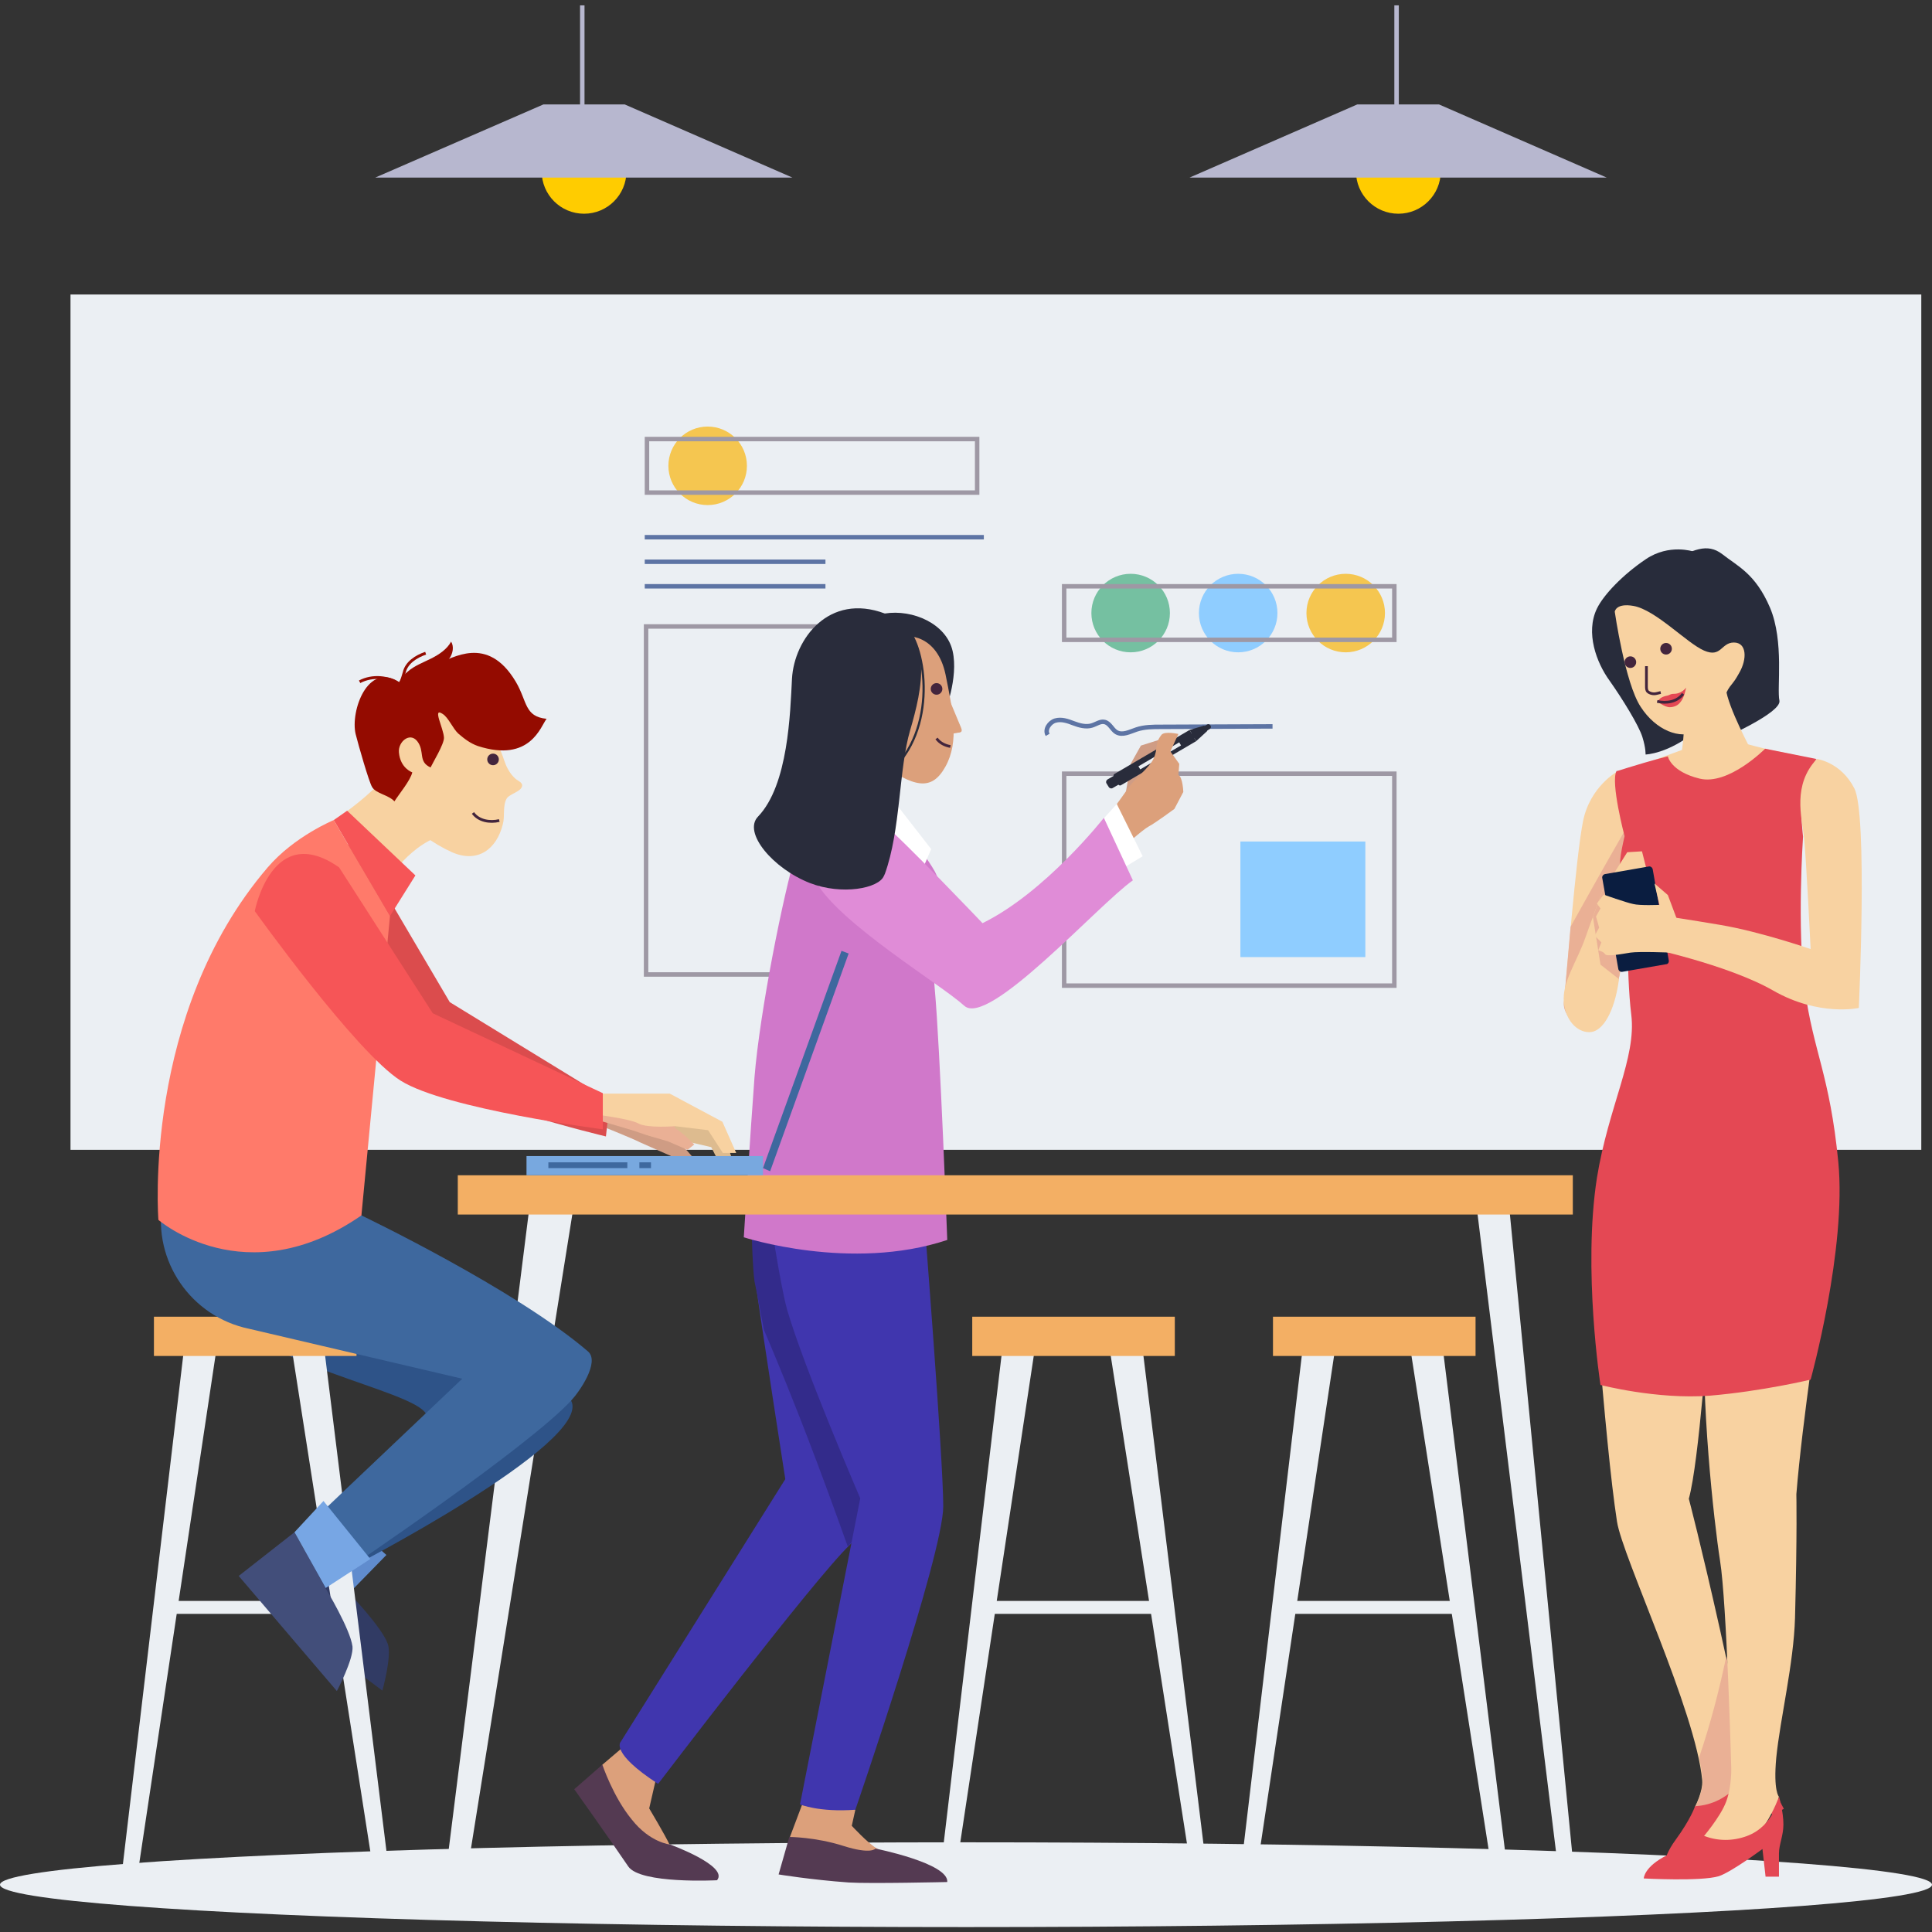 <?xml version="1.0" encoding="utf-8"?>
<!-- Generator: Adobe Illustrator 19.1.1, SVG Export Plug-In . SVG Version: 6.00 Build 0)  -->
<svg version="1.1" id="Calque_1" xmlns="http://www.w3.org/2000/svg" xmlns:xlink="http://www.w3.org/1999/xlink" x="0px" y="0px"
	 viewBox="-204 105.4 433 433" style="enable-background:new -204 105.4 433 433;" xml:space="preserve">
<rect x="-204" y="105.4" width="433" height="433" fill="#333333" stroke="none"/>
<style type="text/css">
	.st0{fill:#EBEFF3;}
	.st1{fill:#F3AF64;}
	.st2{fill:none;stroke:#9E98A4;stroke-miterlimit:10;}
	.st3{fill:#F5C650;}
	.st4{fill:none;stroke:#5D74A4;stroke-miterlimit:10;}
	.st5{fill:#75C0A1;}
	.st6{fill:#8FCDFF;}
	.st7{fill:#F8D2A1;}
	.st8{fill:#EAB095;}
	.st9{fill:#E44854;}
	.st10{fill:#282C3B;}
	.st11{fill:#0A1D40;}
	.st12{fill:#43253D;}
	.st13{fill:none;stroke:#43253D;stroke-width:0.614;stroke-miterlimit:10;}
	.st14{fill:#CF9C84;}
	.st15{fill:#292C3B;}
	.st16{fill:#DCA07B;}
	.st17{fill:#543A52;}
	.st18{fill:#4036AE;}
	.st19{fill:#332B8B;}
	.st20{fill:#FFFFFF;}
	.st21{fill:#D078CA;}
	.st22{fill:#E08CD7;}
	.st23{fill:none;stroke:#292C3B;stroke-width:0.5;stroke-miterlimit:10;}
	.st24{fill:#DDBB8F;}
	.st25{fill:#DB4C4D;}
	.st26{fill:#940B00;}
	.st27{fill:none;stroke:#940B00;stroke-width:0.646;stroke-miterlimit:10;}
	.st28{fill:#F65557;}
	.st29{fill:#313B64;}
	.st30{fill:#608CCE;}
	.st31{fill:#2E5388;}
	.st32{fill:#78A8DF;}
	.st33{fill:#3E689E;}
	.st34{fill:#424E7A;}
	.st35{fill:#77A6E4;}
	.st36{fill:#FF7A6A;}
	.st37{fill:#FFCC00;}
	.st38{fill:#B7B7CF;}
	.st39{fill:none;stroke:#B7B7CF;stroke-miterlimit:10;}
</style>
<ellipse class="st0" cx="12.5" cy="527.8" rx="216.5" ry="9.5"/>
<g>
	<g>
		<polygon class="st0" points="112,407.1 130.3,524.2 133.8,524.2 119.3,407.1 		"/>
		<polygon class="st0" points="95.3,407.2 77.7,524.4 74.1,524.4 88,407.2 		"/>
	</g>
	<rect x="81.3" y="400.5" class="st1" width="45.4" height="8.8"/>
	<rect x="84.5" y="464.2" class="st0" width="38.9" height="2.9"/>
</g>
<g>
	<rect x="-188.2" y="171.4" class="st0" width="414.8" height="191.7"/>
	<rect x="34.5" y="278.8" class="st2" width="74" height="47.5"/>
	<circle class="st3" cx="-45.4" cy="209.8" r="8.8"/>
	<line class="st4" x1="-59.5" y1="225.8" x2="16.5" y2="225.8"/>
	<line class="st4" x1="-59.5" y1="231.3" x2="-19" y2="231.3"/>
	<line class="st4" x1="-59.5" y1="236.8" x2="-19" y2="236.8"/>
	<path class="st4" d="M30.8,270.1c-0.7-1.2,0.4-2.8,1.7-3.2c1.4-0.4,2.8,0.1,4.1,0.6s2.8,0.9,4.1,0.5c1-0.3,1.9-1,2.8-0.8
		c1.2,0.2,1.7,1.7,2.7,2.3c1.4,0.8,3-0.1,4.5-0.6c1.8-0.6,3.7-0.6,5.5-0.6c8.3,0,16.7-0.1,25-0.1"/>
	<rect x="-59.2" y="245.8" class="st2" width="39.4" height="78"/>
	<rect x="-59" y="203.8" class="st2" width="74" height="12"/>
	<circle class="st5" cx="49.4" cy="242.8" r="8.8"/>
	<circle class="st6" cx="73.5" cy="242.8" r="8.8"/>
	<circle class="st3" cx="97.6" cy="242.8" r="8.8"/>
	<rect x="34.5" y="236.8" class="st2" width="74" height="12"/>
	<rect x="74" y="294" class="st6" width="28" height="25.9"/>
</g>
<g>
	<g>
		<path class="st7" d="M181.5,470.7c-4.3-19.2-7-29.4-7-29.4c2.3-8.2,4.4-39.3,4.4-39.3l-24.9,1.1c1.6,19.2,3,34.2,4.4,43.3
			c1.2,7.9,17.7,42.6,19.1,58c0.2,2.5-1.6,5.9-1.6,5.9l-0.9,5.6c0,0,10.8-5.3,12.9-8.7c2.1-3.4,2-8.1-0.4-12.4
			C185.1,490.4,185.7,489.4,181.5,470.7z"/>
		<path class="st8" d="M187.5,494.7c-2.1-3.8-1.9-5-4.6-18.1c-1.6,7.7-3.6,15.3-6.1,22.7c0.4,1.8,0.7,3.5,0.8,5
			c0.2,2.5-1.6,5.9-1.6,5.9l-0.9,5.6c0,0,10.8-5.3,12.9-8.7C190,503.7,189.9,498.9,187.5,494.7z"/>
		<path class="st9" d="M175.9,510.2c4-0.2,7.1-2.1,9.2-4.3c4.5-4.9,2.4-11.2,2.4-11.2s2.4,2.6,3.8,5.2c1.2,2.3,1.2,4.4,2.1,6.2
			c1.9,3.8,2.4,4.7,2.4,4.7l-2.6,1.3l-3.4-5.2c0,0-3.4,7.9-6.8,10.5c-2.2,1.7-13.8,7.5-13.8,7.5s-1.2-2.3,2.3-7.1
			C175,513,175.9,510.2,175.9,510.2z"/>
	</g>
	<path class="st7" d="M158.5,278.3c0,0-6.1,3.3-7.7,11.1c-1.6,7.8-3.8,36.1-4.3,40.6c-0.3,3.3,4.9,7.9,8.5,4.9s6.2-25.2,7-27
		c0.8-1.8,5.7-13.9,5.7-13.9L158.5,278.3z"/>
	<path class="st8" d="M148,313.1c-0.7,7.8-1.3,15-1.5,17.1c-0.3,3.3,4.9,7.9,8.5,4.9s6.2-25.2,7-27c0.8-1.8,5.7-13.9,5.7-13.9
		l-4.6-7.7C158,295.2,153,304.1,148,313.1z"/>
	<path class="st10" d="M178.6,240.8l-3.1-11.8c0,0-5.4-1.8-10.6,1.7s-9.5,8-11,11.1c-2.6,5.4-0.1,12.1,2.8,16.1
		c2.9,4.1,6.6,10.1,7.4,12.7c0.8,2.6,0.7,3.9,0.7,3.9s5.1-0.1,11.5-5.4c6.3-5.3,8.4-12.2,8.4-12.2L178.6,240.8z"/>
	<path class="st10" d="M160.7,241.8c0,0,3.9-7.3,9.3-10.3c5.4-2.9,8.6-4.5,12-1.9c3.4,2.7,7.4,4.3,10.7,12
		c3.2,7.6,1.5,18.1,2.1,20.8c0.6,2.7-12.7,8.5-12.7,8.5s1.4-7-3.1-14.8C174.5,248.4,160.7,241.8,160.7,241.8z"/>
	<path class="st7" d="M162.1,241.2c5,0.9,11.9,8.3,15.8,10s3.8-1.8,6.7-1.8c2.9,0,3,3.7,1.2,6.8c-0.9,1.6-1,1.7-2.1,3.1
		c-2.2,3-0.8,6.4-7.5,10c-3.6,1.9-9.1-0.2-12.5-5.5c-3.5-5.3-5.8-21.3-5.8-21.3S158.1,240.5,162.1,241.2z"/>
	<path class="st7" d="M173.2,267.4c0.6,2.9-0.8,9.2-0.8,9.2s12.5-1.8,16.3-2.6c0,0-5.5-10.2-5.9-14.3L173.2,267.4z"/>
	<path class="st7" d="M179.6,273.9l4.7-2.7c0,0,5.7,1.8,10.6,2.7c4.9,1,6.3,1.3,6.3,1.3s-5.3,20.8-20.1,21
		c-14.9,0.2-17.8-19.2-17.8-19.2l9.6-3.5L179.6,273.9z"/>
	<path class="st7" d="M204.2,396l-26.1,5.1c-1,17.6,2,45.2,3.4,54.1c1.5,9.3,2.5,46.2,2.5,46.2s0.2,4.1-1.1,7.7
		c-1.3,3.6-5.6,8.5-5.6,8.5l5.9,3.9c7.5-2,11.5-13.4,11.5-13.4s-1.3-1.3-0.6-8.8c0.9-8.9,3.9-21,4.2-31.3
		c0.5-19.2,0.3-27.7,0.3-27.7C199.9,423.9,204.2,396,204.2,396z"/>
	<path class="st9" d="M169.8,274.9c0,0,0.6,3.4,7.1,5s14.7-6.7,14.7-6.7l11.5,2.3c0,0-2.9,4.7-3.3,8.7c-0.3,4,0.3,8.7,0.3,8.7
		s-1.4,20.3,0.4,34.2c1.9,14,5.6,19.2,7.5,38.7s-6.2,48.8-6.2,48.8s-10.8,2.6-22.6,3.6c-11.8,0.9-24.5-2.4-24.5-2.4
		s-4-25.8-0.8-46.4c2.6-16.1,8.9-26.9,7.7-36.6c-1.2-9.6-0.6-26-1.9-29.5c-1.2-3.4-0.5-6.5,0.4-10.5c0,0-3.2-12.1-1.8-14.6
		C158.5,278.3,161.4,277.1,169.8,274.9z"/>
	<path class="st7" d="M161.2,305.2c0,0-1.4,12.5-2.4,19.6c0,0.1,0,0.2,0,0.4c-1,7.1-3.6,11.2-6.2,11.5s-5.6-2-6.1-6.6
		s3-9.2,4.9-14.8c0.5-1.5,1.1-3,1.6-4.4c1.5-4.1,2.8-7.7,2.8-7.7L161.2,305.2z"/>
	<path class="st8" d="M161.2,305.2c0,0-1.4,12.5-2.4,19.6l-4.1-3.2l-1.7-10.7c1.5-4.1,2.8-7.7,2.8-7.7L161.2,305.2z"/>
	<path class="st7" d="M157.3,301.8c0.7-1.1,3.4-5.4,3.4-5.4l3.3-0.2l1.3,5.1l-2.8,3.4L157.3,301.8z"/>
	<path class="st11" d="M169.4,321.5l-9.8,1.7c-0.4,0.1-0.8-0.2-0.9-0.6l-3.6-20.4c-0.1-0.4,0.2-0.8,0.6-0.9l9.8-1.7
		c0.4-0.1,0.8,0.2,0.9,0.6l3.6,20.4C170.1,321.1,169.8,321.5,169.4,321.5z"/>
	<path class="st7" d="M203.2,275.5c0,0,5.4,0.7,8.4,6.6s1,49.2,1,49.2s-8.9,2-19.2-3.9c-10.3-5.9-29-9.8-29-9.8l1.5-7.4
		c0,0,9.9,1.5,15.7,2.5c8.9,1.5,20.2,5.4,20.2,5.4s-1-20.7-1.5-25.1C199.8,288.5,197.7,281.3,203.2,275.5z"/>
	<path class="st7" d="M171.9,311.6l-2.1-5.6l-3-2.6l1.1,4.8c0,0-4.4,0.2-5.9-0.2c-1.5-0.3-6.6-2.1-6.6-2.1l-1.5,2l0.8,1.1l-1,1.8
		l0.7,2.5l-1,1.8l1.5,1.5l-0.7,1.8c0,0,1.1,0.2,1.5,0.8c0.3,0.7,3.8,0,5.7-0.3c2-0.3,9.2,0,9.2,0L171.9,311.6z"/>
	<path class="st9" d="M177.3,516.6c3.6,1.6,7.2,1.4,10.2,0.3c6.2-2.3,7.2-8.9,7.2-8.9s1,3.4,1,6.3c0,2.5-1,4.5-1,6.5
		c0,4.3,0,5.2,0,5.2h-3l-0.7-6.2c0,0-7,5.2-9.8,6.1c-4,1.2-16.8,0.5-16.8,0.5s0-2.6,5.2-5.2C175,518.6,177.3,516.6,177.3,516.6z"/>
	<circle class="st12" cx="169.4" cy="250.8" r="1.3"/>
	<circle class="st12" cx="161.4" cy="253.8" r="1.3"/>
	<path class="st9" d="M170.2,263.9c0.8,0,1.7-0.3,2.2-0.9c0.9-0.9,1.2-2.2,1.5-3.5c-0.6,0.8-1.6,1.4-2.7,1.4c-0.9,0-1,0.3-1.5,0.4
		c-1.7,0.3-1.9,1-2.2,1.3C167.4,262.6,169.1,263.9,170.2,263.9z"/>
	<path class="st13" d="M173.2,260.9c-1.3,1.8-3.7,2.2-5.8,1.7"/>
	<path class="st13" d="M165,254.7c0,1.5,0,3,0,4.5c0,0.4,0,0.9,0.3,1.2c0.3,0.3,0.9,0.5,1.4,0.5s1-0.2,1.5-0.3"/>
</g>
<g>
	<g>
		<polygon class="st0" points="44.6,407.1 62.9,524.2 66.4,524.2 52,407.1 		"/>
		<polygon class="st0" points="28,407.2 10.3,524.4 6.8,524.4 20.7,407.2 		"/>
	</g>
	<rect x="13.9" y="400.5" class="st1" width="45.4" height="8.8"/>
	<rect x="17.2" y="464.2" class="st0" width="38.9" height="2.9"/>
</g>
<g>
	<polygon class="st14" points="48.1,284.3 49.4,276.6 51.7,272.5 55.8,271.2 56.1,274.7 	"/>
	<g>
		<path class="st15" d="M62.6,269l1.5,2.5l0,0l-16.9,9.9c-0.2,0.1-0.4,0-0.5-0.1l-1.1-1.9c-0.1-0.2,0-0.4,0.1-0.5L62.6,269L62.6,269
			z"/>
		<path class="st15" d="M60.9,270.4l1.1,1.9l0,0L45.4,282c-0.3,0.2-0.7,0.1-0.9-0.2L44,281c-0.2-0.3-0.1-0.7,0.2-0.9L60.9,270.4
			L60.9,270.4z"/>
		<path class="st15" d="M67.3,268L67.3,268c0.2,0.3,0.1,0.6-0.2,0.8l-5.9,3.5c-0.3,0.2-0.6,0.1-0.8-0.2l0,0
			c-0.2-0.3-0.1-0.6,0.2-0.8l5.9-3.5C66.8,267.6,67.1,267.7,67.3,268z"/>
		<polygon class="st15" points="62.6,269 64.1,271.5 66.6,269.2 65.9,268 		"/>
		
			<rect x="55.5" y="269.4" transform="matrix(0.507 0.862 -0.862 0.507 264.368 87.347)" class="st0" width="0.8" height="10.6"/>
	</g>
	<path class="st16" d="M46.3,285.6c0,0,1.7-2.3,2.8-3.9s4.6-4.4,5.4-6.2c1.2-2.6,0.1-3.2,1.8-5.4c0.7-0.9,3.8-0.2,3.8-0.2l-1.8,3.9
		l2,2.8l-0.2,2.5c1,0.5,1.1,3.8,1.1,3.8l-2,3.8c0,0-4.2,3.1-5.7,3.9s-6,4.9-6,4.9L46.3,285.6z"/>
	<path class="st16" d="M-56.8,503.3l-1.7,7.4c0,0,3.7,6.2,4.6,8.2c2.6,5.6,2.5,5.8,2.5,5.8l-17.4-15.5l-0.3-8.2l5.4-4.6L-56.8,503.3
		z"/>
	<path class="st17" d="M-69,500.9l-6.3,5.5c0,0,7.7,10.8,12.1,17.3c2.7,4,19.9,3.1,19.9,3.1c2.7-3.2-10.5-8-10.5-8s-4.5-0.4-8.6-5.6
		C-66.6,508.1-69,500.9-69,500.9z"/>
	<g>
		<path class="st18" d="M-35.5,368.8c0,0,0,17.9,0.8,23.8c1.9,13.5,6.7,44.3,6.7,44.3l-36.9,58.9c0,0-2.4,2.4,8.4,9.4
			c0,0,35.1-46.1,43-53.6s12.3-76.7,12.3-76.7L-35.5,368.8z"/>
		<path class="st19" d="M-32.8,403.4c7.3,17.2,12.5,31,18.8,48.6c0.1-0.1,0.2-0.2,0.3-0.3C-5.9,444.3-1.4,375-1.4,375l-34.3-6.2
			c0,0,0,17.9,0.8,23.8C-34.3,395.4-33.6,399.2-32.8,403.4z"/>
	</g>
	<path class="st16" d="M-12.3,511l-0.8,3.6c0,0,3.6,3.9,5.5,5c5.3,3.1,5.3,3.4,5.3,3.4l-20.1-3.8l-4.6-2l4.6-12.2L-12.3,511z"/>
	<path class="st15" d="M-5.7,242.9c6.3-1,13.8,2.3,15.2,8.4c1.4,6.1-1.9,14.1-1.9,14.1s-0.9-14.1-10.8-15.5
		C-13.1,248.5-5.7,242.9-5.7,242.9z"/>
	<polygon class="st20" points="43.4,288.8 46.3,285.6 52.1,297.3 40.9,304.1 	"/>
	<path class="st16" d="M-3.5,248.5c3.3-1.4,9.6-0.4,11.4,8c1.7,8.4,3.1,15.1,0,20.7s-7,4.8-15.3-1.2s-8.7-15.1-8.7-15.1
		S-7.7,250.3-3.5,248.5z"/>
	<circle class="st12" cx="5.9" cy="259.8" r="1.3"/>
	<path class="st13" d="M5.9,270.9c0.7,1,1.9,1.6,3.1,1.8"/>
	<path class="st16" d="M8.1,260.6c1.1,2.6,2.2,5.3,3.3,7.9c0.1,0.3,0.2,0.5,0.1,0.8c-0.1,0.2-0.4,0.3-0.7,0.3c-1,0.2-2,0.3-3.1,0.5"
		/>
	<path class="st18" d="M-31.8,375.5c0,0,2.6,17.7,4.2,23.4c3.8,13.1,16.4,42.3,16.4,42.3l-13.5,68.6c0,0,4.2,1.8,12.4,1.2
		c0,0,19.7-57.2,19.7-68S3,376.7,3,376.7L-31.8,375.5z"/>
	<path class="st21" d="M-25.6,296.5c-2.8,9.2-8.1,35.5-9.3,50.3c-0.9,11.8-2.4,35.9-2.4,35.9s24,7.8,45.6,0.6c0,0-1.6-43-2.8-56.2
		s3-21,0-26.4s-10.2-12.9-10.2-12.9l-11.4-6.9C-16,280.9-23.8,290.5-25.6,296.5z"/>
	<polygon class="st20" points="-4.4,284 4.7,295.7 0.6,305.2 -6.8,289.4 	"/>
	<path class="st22" d="M-21.2,302.9c5.2,9.4,27.9,23,33.3,27.9c5.4,5,30.1-22.7,37.8-28.1l-6.5-14c0,0-13.1,16.7-27.2,23.6
		c0,0-17.6-18.5-23-23C-12.2,284.9-28.4,290.1-21.2,302.9z"/>
	<path class="st15" d="M-22.5,303.3c7.2,2.8,15.5,1.2,16.6-1.6c0.1-0.1,0.1-0.3,0.2-0.4c3.6-9.9,3.1-23.5,5.7-32.3
		c2.6-8.9,5.7-21.8-5.7-26.1c-12.5-4.7-20.3,5.7-20.8,14.6c-0.4,7.6-0.8,23.8-7.6,30.9C-37.6,292-30.7,300.1-22.5,303.3z"/>
	<path class="st23" d="M0.3,247.6c4,6.8,5.3,25.8-8.6,33.4"/>
	<path class="st17" d="M-27.1,517.1l-2.4,8.4c0,0,7.3,1.2,15.7,1.8c4.8,0.3,22.1-0.1,22.1-0.1c0.4-4.2-16.1-7.5-16.1-7.5
		s-0.9,1.4-7.2-0.6S-27.1,517.1-27.1,517.1z"/>
</g>
<g>
	<g>
		<polygon class="st0" points="126.9,375.5 145.2,524.2 148.7,524.2 134.2,375.5 		"/>
		<polygon class="st0" points="-75.4,375.5 -99.2,524.4 -104,524.4 -85.3,375.6 		"/>
	</g>
	<rect x="-101.4" y="368.8" class="st1" width="249.9" height="8.8"/>
</g>
<g>
	<g>
		<path class="st14" d="M-70.1,357.4c0,0,8,3.2,9.5,4c1.5,0.7,6.8,3,6.8,3l4.2,2.3l1.6-1.1l-2-2.3l-1.9-1.8l-0.3-3.7l-9-2.7
			l-8.2-0.5L-70.1,357.4z"/>
		<path class="st24" d="M-67.3,351.9l14.9,1.6l11.1,7.5l2.4,7.3l-2.9-0.3l-2.8-5.5l-7.3-1.7c0,0-6.3-0.2-8.1-1.5s-10-3.2-10-3.2
			L-67.3,351.9z"/>
		<path class="st25" d="M-122.5,297.2l19.3,32.8l35.9,22l-0.9,8.1c0,0-34.4-8.2-43.8-15.8c-9.2-7.4-30.4-39.3-30.4-39.3
			S-136.3,285.1-122.5,297.2z"/>
	</g>
	<path class="st7" d="M-119.2,281.2c0,0-4.2,4.4-10,8l11.7,14.1c0,0,5.6-9.5,14-11L-119.2,281.2z"/>
	<g>
		<path class="st7" d="M-94.4,270.9c2.7,0.8,3,4.7,4.2,6.8c0.5,0.9,1,1.6,1.8,2.3c0.5,0.4,1.6,0.8,1.4,1.6c-0.2,1.2-2.7,1.7-3.4,2.7
			c-1,1.6-0.4,4-0.9,5.8c-1.4,5.7-5.7,8.8-11.4,6.3c-8.3-3.7-17.9-12.9-17.6-22.6c0.1-3.5,2.2-7.2,4.5-9.7c2.7-2.9,8.5-3.2,12.2-2.3
			c2.2,0.5,4.4,2.2,6.1,3.7c1.5,1.3,3.9,3.2,4.8,5.1L-94.4,270.9z"/>
	</g>
	<circle class="st12" cx="-93.5" cy="275.6" r="1.3"/>
	<g>
		<path class="st26" d="M-105.6,253.9c2.8-0.7,10.8-6.5,17.2,4.3c2.6,4.4,1.9,7.8,6.9,8.3c-1.3,1.6-3.6,9.9-15.4,6.1
			c-1.7-0.6-3-1.6-4.4-2.8c-1.2-1.1-2.2-3.6-3.5-4.4c-2.4-1.6,0.2,3.2,0.3,5.3c0.1,1.4-2.6,5.8-3,6.7c-2.9-1.3-1.2-3.6-3-5.9
			c-1.7-2.1-4.3,0.2-4.1,2.5c0.3,3.6,3,4.5,3,4.5c-0.4,1.8-3,4.9-4,6.5c-1.4-1.5-4.1-1.7-5-3.2c-0.7-1.1-3.1-9.5-3.7-11.9
			c-1.2-5.1,2.7-16.3,9.8-11.6C-111.6,256.3-108.7,254.7-105.6,253.9z"/>
	</g>
	<path class="st26" d="M-112.6,255.9c1.5-1.3,3.4-2,5.2-2.9c1.8-0.9,3.6-2.1,4.5-3.8c0.7,1.1,0.4,2.7-0.4,3.8s-1.9,1.8-3.1,2.5
		c-1.3,0.7-2.8,1.4-3.4,2.7c-0.8,1.7-1.6,5.5-4.5,3.5C-116.3,260.1-113.9,256.9-112.6,255.9z"/>
	<path class="st27" d="M-123.4,258.2c2.8-1.5,6.6-1.2,9.1,0.7c0.2,0.1,0.4,0.3,0.4,0.5c0,0.2-0.3,0.4-0.4,0.3
		c0.1-1.6,0.5-2.1,0.9-3.6c0.5-2.2,2.7-3.6,4.8-4.3"/>
	<polygon class="st28" points="-126.2,287.1 -110.9,301.6 -116.6,310.7 -129.2,289.2 	"/>
	<g>
		<g>
			<path class="st29" d="M-135.3,451.8l-10.1,12.2l27.1,20.3c0,0,2.2-7.9,1.2-10.5c-1.3-3.7-8.7-11.4-8.7-11.4L-135.3,451.8z"/>
			<polygon class="st30" points="-135.3,451.8 -125.8,462.5 -117.4,453.9 -128.4,444.1 			"/>
		</g>
		<path class="st31" d="M-123,377.8c0,0,42,32,47,41.5s-50.5,38-50.5,38l-7.5-11l25.5-24c-3-5.5-38.5-11-46-24.5L-123,377.8z"/>
		<g>
			<g>
				<polygon class="st0" points="-138.7,407.1 -120.4,524.2 -116.9,524.2 -131.4,407.1 				"/>
				<polygon class="st0" points="-155.4,407.2 -173,524.4 -176.6,524.4 -162.7,407.2 				"/>
			</g>
			<rect x="-169.5" y="400.5" class="st1" width="45.4" height="8.8"/>
			<rect x="-166.2" y="464.2" class="st0" width="38.9" height="2.9"/>
		</g>
		<g>
			<rect x="-86" y="364.5" class="st32" width="53" height="4.3"/>
			<rect x="-81.1" y="365.9" class="st33" width="17.7" height="1.3"/>
			<rect x="-60.7" y="365.9" class="st33" width="2.6" height="1.3"/>
			<polygon class="st33" points="-33,367.2 -31.4,367.9 -13.8,319.1 -15.4,318.5 			"/>
		</g>
		<path class="st33" d="M-166.3,366.9l-1.3,8c-2.2,13.1,6.4,25.6,19.4,28.3l47.8,11.2l-33.6,31.9l7.5,11c0,0,40.7-27.4,50.5-38
			c1.8-1.9,6.5-8.6,3.8-11c-16.3-14-50.8-30.5-50.8-30.5L-166.3,366.9z"/>
		<path class="st34" d="M-138,448.8l-12.5,9.8l22,25.8c0,0,3.8-7.2,3.5-10c-0.5-3.9-6-13-6-13L-138,448.8z"/>
		<polygon class="st35" points="-138,448.8 -131,461.3 -121,454.8 -131.5,441.8 		"/>
		<path class="st36" d="M-129.2,289.2c0,0-8.8,3.6-14.8,10.6c-28.2,32.9-24.5,79-24.5,79s19.5,17,45.5-1l6.4-67.1L-129.2,289.2z"/>
		<g>
			<path class="st8" d="M-71.2,356.1c0,0,8.3,2.4,9.8,2.9c1.5,0.6,7.1,2.2,7.1,2.2l4.4,1.9l1.5-1.2l-2.2-2.1l-2.1-1.6l-0.7-3.7
				l-9.3-1.7l-8.2,0.4L-71.2,356.1z"/>
			<path class="st7" d="M-68.9,350.5h15l11.8,6.3l3.1,7h-3l-3.3-5.1l-7.4-0.9c0,0-6.2,0.5-8.2-0.6c-1.9-1.1-10.3-2.1-10.3-2.1
				L-68.9,350.5z"/>
			<path class="st28" d="M-128,299.8l21,32.7l38.1,17.9v8.1c0,0-35.1-4.5-45.3-10.9c-10-6.3-32.7-38-32.7-38S-143,289.3-128,299.8z"
				/>
		</g>
	</g>
	<path class="st13" d="M-98,287.6c1.3,1.8,3.8,2.2,5.9,1.7"/>
</g>
<g>
	<circle class="st37" cx="109.4" cy="143.8" r="9.5"/>
	<polygon class="st38" points="156.1,145.2 62.6,145.2 100.2,128.8 118.5,128.8 	"/>
	<line class="st39" x1="109" y1="106.6" x2="109" y2="134.3"/>
</g>
<g>
	<circle class="st37" cx="-73.1" cy="143.8" r="9.5"/>
	<polygon class="st38" points="-26.4,145.2 -119.9,145.2 -82.2,128.8 -64,128.8 	"/>
	<line class="st39" x1="-73.5" y1="106.6" x2="-73.5" y2="134.3"/>
</g>
</svg>
